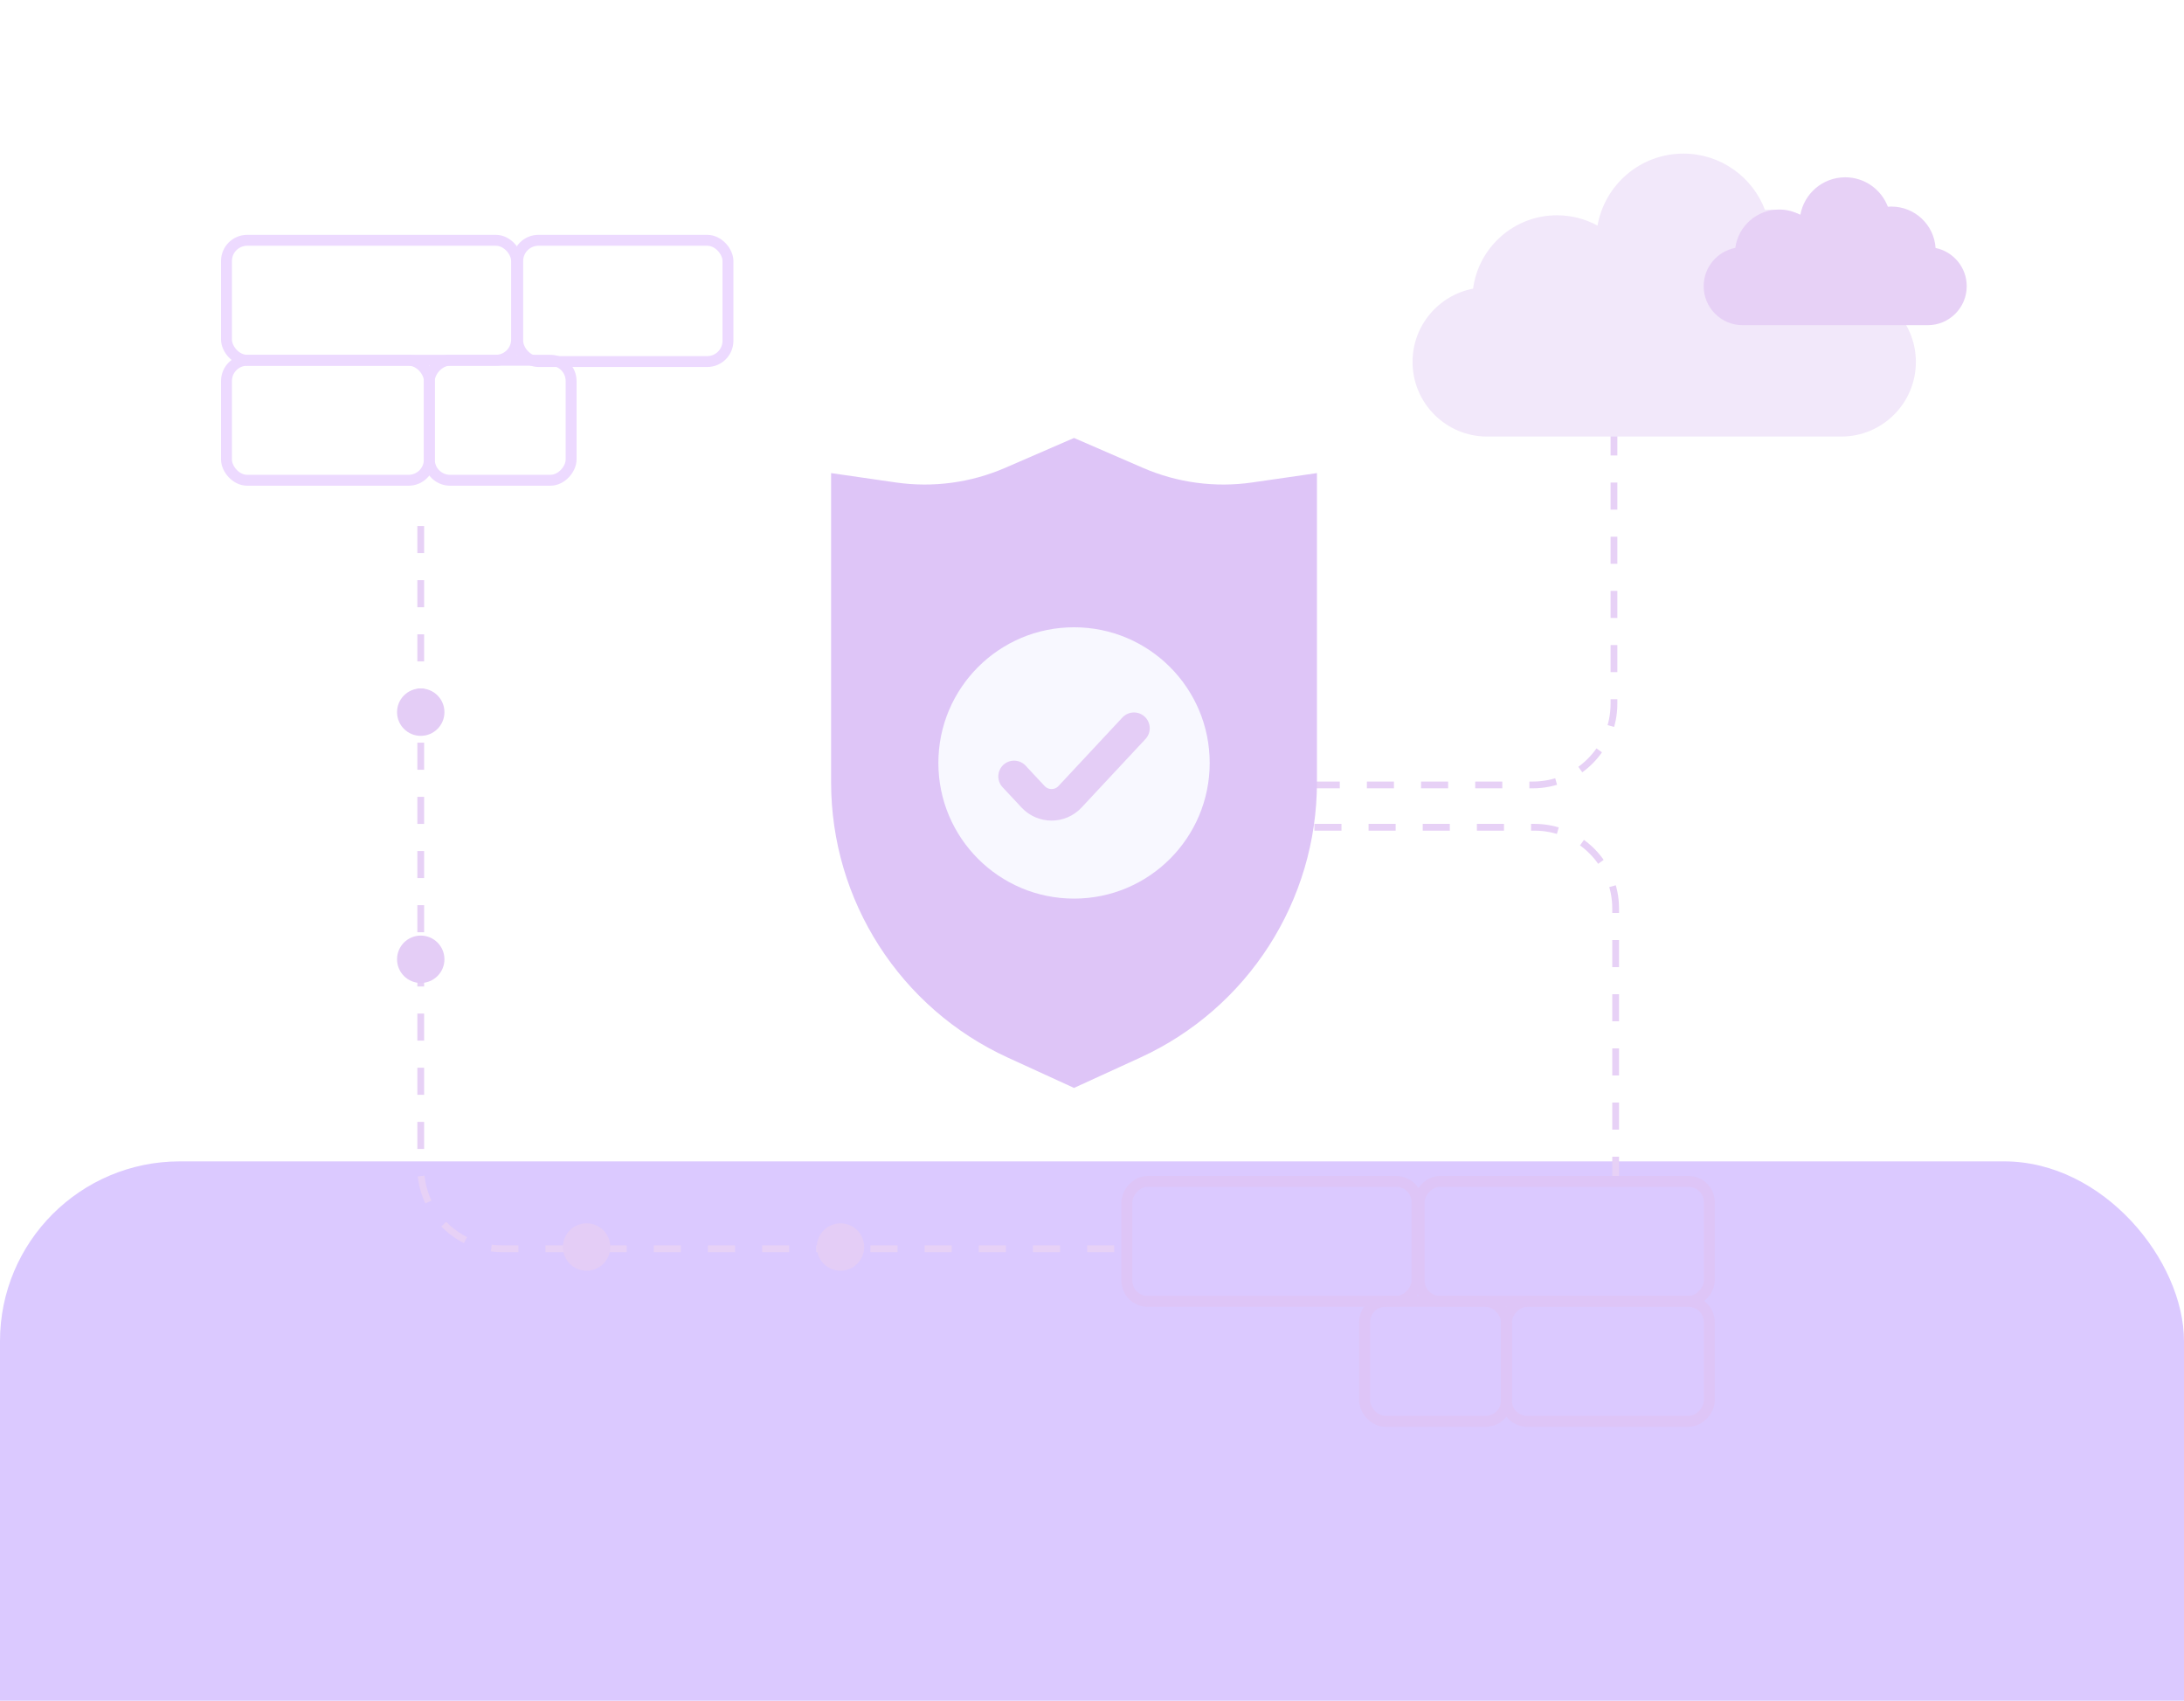 <?xml version="1.0" encoding="utf-8"?>
<svg xmlns="http://www.w3.org/2000/svg" width="583" height="454" viewBox="0 0 583 454" fill="none">
<g clip-path="url(#clip0_1_21706)">
<g filter="url(#filter0_f_1_21706)">
<rect y="310" width="583" height="357" rx="48" fill="#854BFF" fill-opacity="0.3"/>
</g>
<rect x="60.456" y="64.142" width="77.441" height="32.024" rx="5.531" stroke="#EDDAFF" stroke-width="2.911"/>
<rect x="138.202" y="64.142" width="56.119" height="32.363" rx="5.531" stroke="#EDDAFF" stroke-width="2.911"/>
<rect x="60.456" y="96.167" width="54.15" height="32.024" rx="5.531" stroke="#EDDAFF" stroke-width="2.911"/>
<rect x="-1.456" y="1.456" width="37.847" height="32.024" rx="5.531" transform="matrix(-1 0 0 1 150.997 94.711)" stroke="#EDDAFF" stroke-width="2.911"/>
<rect x="-1.456" y="1.456" width="77.441" height="32.024" rx="5.531" transform="matrix(-1 0 0 1 454.823 313.889)" stroke="#DEC5F7" stroke-width="2.911"/>
<rect x="-1.456" y="1.456" width="77.441" height="32.024" rx="5.531" transform="matrix(-1 0 0 1 376.8 313.889)" stroke="#DEC5F7" stroke-width="2.911"/>
<rect x="-1.456" y="1.456" width="54.15" height="32.024" rx="5.531" transform="matrix(-1 0 0 1 454.823 345.913)" stroke="#DEC5F7" stroke-width="2.911"/>
<rect x="364.282" y="347.369" width="37.847" height="32.024" rx="5.531" stroke="#DEC5F7" stroke-width="2.911"/>
<path d="M335.955 209.522H409.147C421.124 209.522 430.834 199.813 430.834 187.836V105.608" stroke="#E7D1F6" stroke-width="1.807" stroke-dasharray="7.23 7.23"/>
<path d="M336.406 220.817H409.598C421.575 220.817 431.285 230.527 431.285 242.504V313.889" stroke="#E7D1F6" stroke-width="1.807" stroke-dasharray="7.23 7.23"/>
<path d="M221.854 126.281L239.141 128.781C249.037 130.212 259.135 128.862 268.308 124.883L286.702 116.903L305.096 124.883C314.268 128.862 324.367 130.212 334.262 128.781L351.55 126.281V208.797C351.55 240.419 333.114 269.139 304.362 282.306L286.702 290.393L269.041 282.306C240.29 269.139 221.854 240.419 221.854 208.797V126.281Z" fill="#DEC5F7"/>
<ellipse cx="286.704" cy="203.649" rx="36.214" ry="36.214" fill="#F8F8FF"/>
<path d="M270.701 207.247L275.776 212.686C278.439 215.541 282.964 215.541 285.628 212.686L302.703 194.385" stroke="#E4CDF6" stroke-width="8.422" stroke-linecap="round"/>
<path fill-rule="evenodd" clip-rule="evenodd" d="M426.442 60.219C428.364 49.298 437.898 41 449.371 41C459.322 41 467.815 47.243 471.147 56.027C471.747 55.979 472.354 55.955 472.967 55.955C484.958 55.955 494.767 65.297 495.513 77.099C504.594 78.952 511.427 86.984 511.427 96.613C511.427 107.612 502.51 116.529 491.511 116.529H396.984C385.985 116.529 377.068 107.612 377.068 96.613C377.068 86.899 384.023 78.809 393.226 77.051C394.694 65.994 404.161 57.463 415.619 57.463C419.54 57.463 423.228 58.462 426.442 60.219Z" fill="#F2E8FA"/>
<path fill-rule="evenodd" clip-rule="evenodd" d="M503.949 55.179C504.263 55.154 504.58 55.141 504.9 55.141C511.167 55.141 516.294 60.024 516.684 66.192C521.43 67.161 525 71.359 525 76.391C525 82.139 520.34 86.8 514.592 86.8H465.188C459.44 86.8 454.779 82.139 454.779 76.391C454.779 71.314 458.415 67.085 463.224 66.167C463.992 60.388 468.939 55.929 474.928 55.929C476.977 55.929 478.905 56.452 480.584 57.37C481.589 51.662 486.572 47.325 492.568 47.325C497.769 47.325 502.208 50.588 503.949 55.179Z" fill="#E7D1F6"/>
<path d="M112.312 140.396V311.63C112.312 323.607 122.022 333.316 133.999 333.316H298.907" stroke="#E7D1F6" stroke-width="1.807" stroke-dasharray="7.23 7.23"/>
<circle cx="224.36" cy="332.864" r="6.325" fill="#E4CDF6"/>
<circle cx="156.589" cy="332.864" r="6.325" fill="#E4CDF6"/>
<circle cx="112.314" cy="256.058" r="6.325" fill="#E4CDF6"/>
<circle cx="112.314" cy="190.095" r="6.325" fill="#E4CDF6"/>
</g>
<defs>
<filter id="filter0_f_1_21706" x="-380" y="-70" width="1343" height="1117" filterUnits="userSpaceOnUse" color-interpolation-filters="sRGB">
<feFlood flood-opacity="0" result="BackgroundImageFix"/>
<feBlend mode="normal" in="SourceGraphic" in2="BackgroundImageFix" result="shape"/>
<feGaussianBlur stdDeviation="190" result="effect1_foregroundBlur_1_21706"/>
</filter>
<clipPath id="clip0_1_21706">
<rect width="583" height="454" fill="white"/>
</clipPath>
</defs>
</svg>